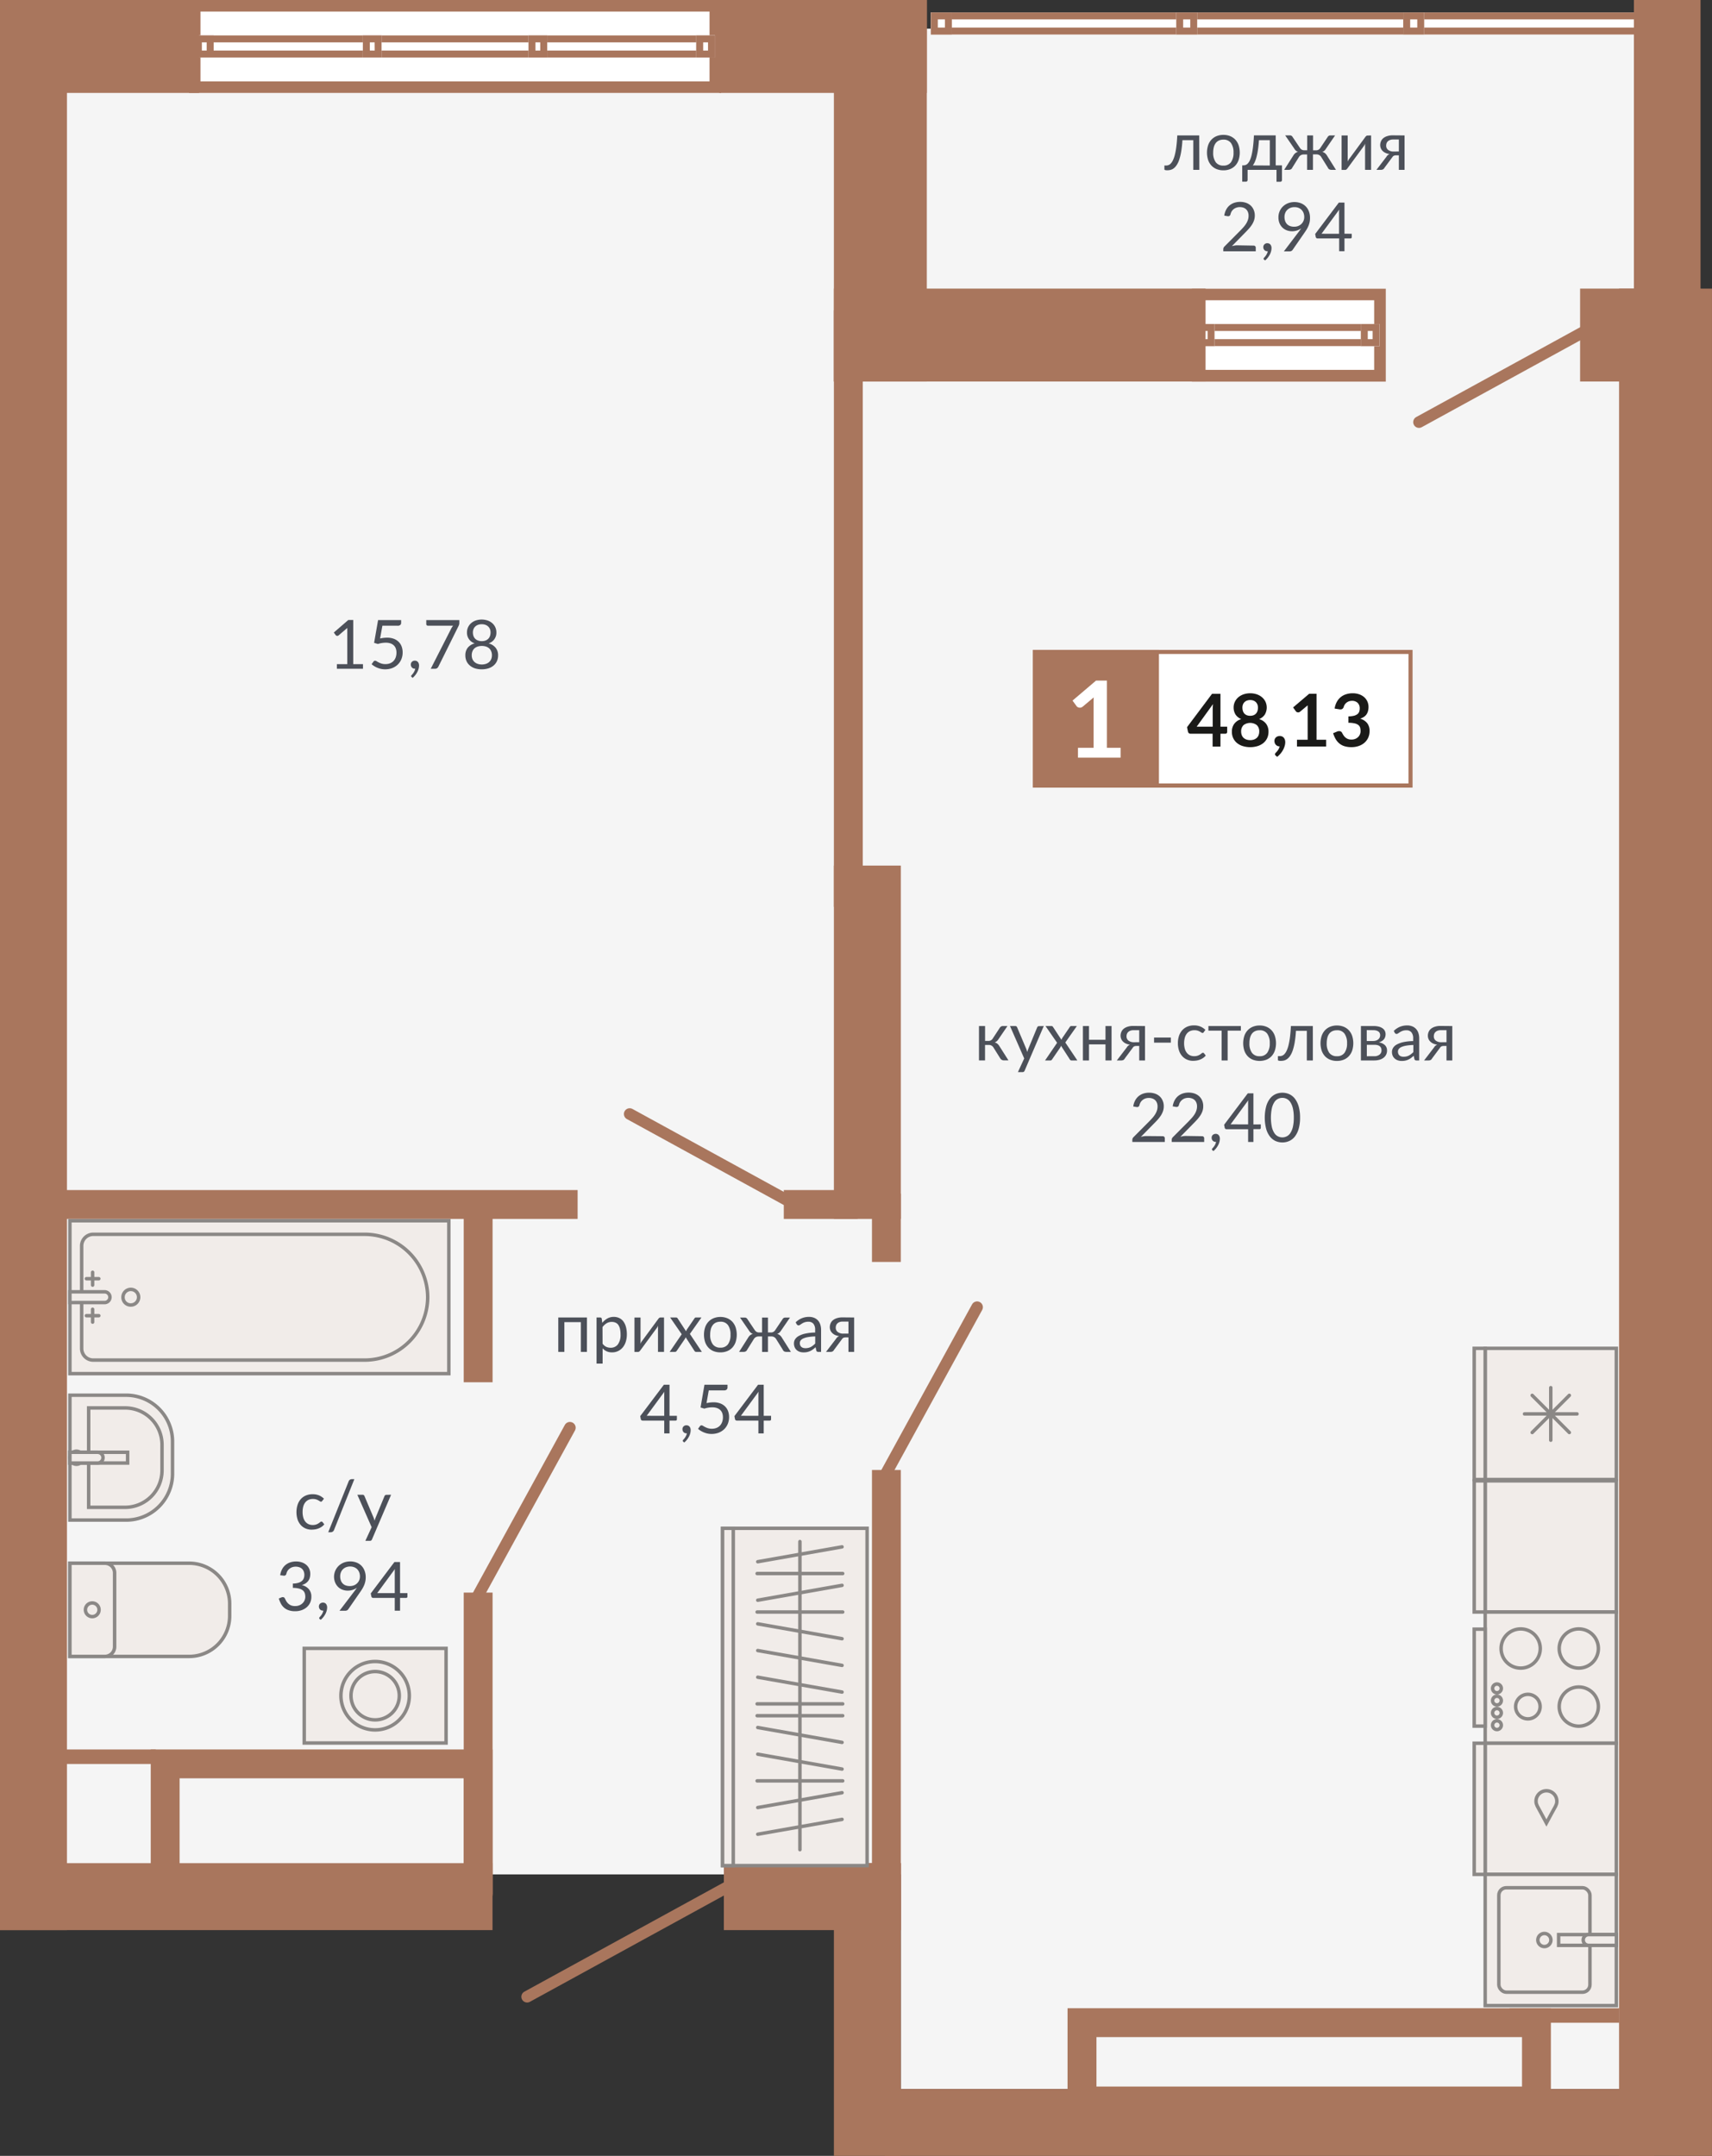 <svg id="Layer_1" data-name="Layer 1" xmlns="http://www.w3.org/2000/svg" width="786.94" height="990.86" viewBox="0 0 786.94 990.86">
  <rect x="0" y="0" width="786.94" height="990.86" fill="#333333" stroke="none"/>
  <defs>
    <style>
      .cls-1 {
        fill: #f5f5f5;
      }

      .cls-1, .cls-3, .cls-7 {
        fill-rule: evenodd;
      }

      .cls-2 {
        fill: #fff;
      }

      .cls-3, .cls-4 {
        fill: #a9765d;
      }

      .cls-5, .cls-7 {
        fill: #f1ece9;
      }

      .cls-6, .cls-8, .cls-9 {
        fill: none;
        stroke-miterlimit: 22.93;
      }

      .cls-6, .cls-8 {
        stroke: #8b8886;
        stroke-width: 1.59px;
      }

      .cls-8, .cls-9 {
        stroke-linecap: round;
      }

      .cls-9 {
        stroke: #a9765d;
        stroke-width: 5.31px;
      }

      .cls-10 {
        fill: #4c5059;
      }

      .cls-11 {
        fill: #1a1a18;
      }
    </style>
  </defs>
  <g>
    <polygon class="cls-1" points="23.99 13.17 414.07 13.17 751.83 13.17 751.83 861.49 751.83 960.1 414.07 960.1 414.07 861.49 23.99 861.49 23.99 13.17"/>
    <rect class="cls-2" x="427.89" y="5.72" width="341.02" height="10.14"/>
    <path class="cls-3" d="M765.73,8.91H431.08v3.76H765.73ZM427.89,5.72h341V15.86h-341Z"/>
    <rect class="cls-2" x="540.67" y="5.72" width="9.64" height="10.14"/>
    <path class="cls-3" d="M547.12,8.91h-3.27v3.76h3.27Zm-6.45-3.19h9.63V15.86h-9.63Z"/>
    <rect class="cls-2" x="427.89" y="5.72" width="9.64" height="10.14"/>
    <path class="cls-3" d="M434.34,8.91h-3.26v3.76h3.26Zm-6.45-3.19h9.64V15.86h-9.64Z"/>
    <rect class="cls-2" x="427.89" y="5.72" width="9.64" height="10.14"/>
    <path class="cls-3" d="M434.34,8.91h-3.26v3.76h3.26Zm-6.45-3.19h9.64V15.86h-9.64Z"/>
    <rect class="cls-2" x="645.01" y="5.72" width="9.64" height="10.14"/>
    <path class="cls-3" d="M651.46,8.91H648.2v3.76h3.26ZM645,5.72h9.64V15.86H645Z"/>
    <rect class="cls-2" x="759.28" y="5.72" width="9.64" height="10.14"/>
    <path class="cls-3" d="M765.73,8.91h-3.27v3.76h3.27Zm-6.45-3.19h9.63V15.86h-9.63Z"/>
    <rect class="cls-2" x="86.87" width="244.59" height="42.71"/>
    <path class="cls-3" d="M326.15,5.31h-234V37.4h234ZM86.87,0H331.46V42.71H86.87Z"/>
    <rect class="cls-2" x="89.6" y="16.29" width="239.03" height="10.14"/>
    <path class="cls-3" d="M325.45,19.47H92.79v3.77H325.45ZM89.6,16.29h239V26.43H89.6Z"/>
    <rect class="cls-2" x="166.79" y="16.29" width="8.61" height="10.14"/>
    <path class="cls-3" d="M172.21,19.47H170v3.77h2.24Zm-5.42-3.18h8.6V26.43h-8.6Z"/>
    <rect class="cls-2" x="89.6" y="16.29" width="8.61" height="10.14"/>
    <path class="cls-3" d="M95,19.47H92.79v3.77H95ZM89.6,16.29h8.61V26.43H89.6Z"/>
    <rect class="cls-2" x="242.92" y="16.29" width="8.61" height="10.14"/>
    <path class="cls-3" d="M248.34,19.47h-2.23v3.77h2.23Zm-5.42-3.18h8.61V26.43h-8.61Z"/>
    <rect class="cls-2" x="320.03" y="16.29" width="8.61" height="10.14"/>
    <path class="cls-3" d="M325.45,19.47h-2.23v3.77h2.23ZM320,16.29h8.61V26.43H320Z"/>
    <rect class="cls-2" x="547.87" y="132.64" width="89.09" height="42.71"/>
    <path class="cls-3" d="M631.65,138H553.18V170h78.47Zm-83.78-5.31H637v42.71H547.87Z"/>
    <rect class="cls-2" x="549.67" y="148.92" width="84.46" height="10.14"/>
    <path class="cls-3" d="M630.94,152.11H552.85v3.77h78.09Zm-81.27-3.19h84.46v10.14H549.67Z"/>
    <rect class="cls-2" x="549.67" y="148.92" width="8.61" height="10.14"/>
    <path class="cls-3" d="M555.09,152.11h-2.24v3.77h2.24Zm-5.42-3.19h8.6v10.14h-8.6Z"/>
    <rect class="cls-2" x="625.52" y="148.92" width="8.61" height="10.14"/>
    <path class="cls-3" d="M630.94,152.11h-2.23v3.77h2.23Zm-5.42-3.19h8.61v10.14h-8.61Z"/>
    <rect class="cls-4" width="91.51" height="42.71"/>
    <rect class="cls-4" x="330.62" width="95.4" height="42.71"/>
    <rect class="cls-4" x="383.31" y="132.64" width="170.84" height="42.71"/>
    <rect class="cls-4" x="726.31" y="132.64" width="55.36" height="42.71"/>
    <rect class="cls-4" x="406.61" y="960.1" width="353.92" height="30.77"/>
    <rect class="cls-4" y="856.32" width="226.39" height="30.77"/>
    <rect class="cls-4" x="332.73" y="856.32" width="81.35" height="30.77"/>
    <rect class="cls-4" x="383.31" y="856.32" width="30.77" height="134.54"/>
    <rect class="cls-4" x="383.31" y="397.83" width="30.77" height="162.39"/>
    <rect class="cls-4" y="36.42" width="30.77" height="850.67"/>
    <rect class="cls-4" x="383.31" width="42.71" height="175.35"/>
    <rect class="cls-4" x="22.01" y="546.96" width="243.5" height="13.26"/>
    <rect class="cls-4" x="360.28" y="546.96" width="33.97" height="13.26"/>
    <rect class="cls-4" x="213.16" y="731.97" width="13.26" height="139.38"/>
    <rect class="cls-4" x="213.16" y="548.61" width="13.26" height="86.69"/>
    <rect class="cls-4" x="400.81" y="548.61" width="13.26" height="31.39"/>
    <rect class="cls-4" x="383.31" y="142.65" width="13.26" height="274.14"/>
    <rect class="cls-4" x="400.81" y="675.62" width="13.26" height="211.47"/>
    <rect class="cls-4" x="693.87" y="923" width="50.46" height="6.67"/>
    <rect class="cls-4" x="21.16" y="804.07" width="50.46" height="6.67"/>
    <rect class="cls-4" x="744.22" y="132.64" width="42.71" height="858.23"/>
    <rect class="cls-4" x="751.04" width="30.63" height="154.66"/>
    <path class="cls-3" d="M213.15,817.33H82.56v40H213.15ZM69.29,804.07H226.42v66.49H69.29Z"/>
    <rect class="cls-5" x="682.68" y="680.61" width="60.29" height="60.29"/>
    <rect class="cls-6" x="682.68" y="680.61" width="60.29" height="60.29"/>
    <rect class="cls-5" x="677.64" y="680.61" width="5.04" height="60.29"/>
    <rect class="cls-6" x="677.64" y="680.61" width="5.04" height="60.29"/>
    <rect class="cls-5" x="682.68" y="740.91" width="60.29" height="60.29"/>
    <rect class="cls-6" x="682.68" y="740.91" width="60.29" height="60.29"/>
    <rect class="cls-5" x="677.64" y="748.78" width="5.04" height="44.55"/>
    <rect class="cls-6" x="677.64" y="748.78" width="5.04" height="44.55"/>
    <path class="cls-7" d="M702.3,790a5.63,5.63,0,1,0-5.62-5.62A5.62,5.62,0,0,0,702.3,790Z"/>
    <path class="cls-6" d="M702.3,790a5.63,5.63,0,1,0-5.62-5.62A5.62,5.62,0,0,0,702.3,790Z"/>
    <path class="cls-7" d="M688.09,794.91a2,2,0,1,0-2-2A2,2,0,0,0,688.09,794.91Z"/>
    <path class="cls-6" d="M688.09,794.91a2,2,0,1,0-2-2A2,2,0,0,0,688.09,794.91Z"/>
    <path class="cls-7" d="M688.09,789.26a2,2,0,1,0-2-2A2,2,0,0,0,688.09,789.26Z"/>
    <path class="cls-6" d="M688.09,789.26a2,2,0,1,0-2-2A2,2,0,0,0,688.09,789.26Z"/>
    <path class="cls-7" d="M688.09,783.6a2,2,0,1,0-2-2A2,2,0,0,0,688.09,783.6Z"/>
    <path class="cls-6" d="M688.09,783.6a2,2,0,1,0-2-2A2,2,0,0,0,688.09,783.6Z"/>
    <path class="cls-7" d="M688.09,778a2,2,0,1,0-2-2A2,2,0,0,0,688.09,778Z"/>
    <path class="cls-6" d="M688.09,778a2,2,0,1,0-2-2A2,2,0,0,0,688.09,778Z"/>
    <path class="cls-7" d="M725.66,793.36a9,9,0,1,0-8.95-9A9,9,0,0,0,725.66,793.36Z"/>
    <path class="cls-6" d="M725.66,793.36a9,9,0,1,0-8.95-9A9,9,0,0,0,725.66,793.36Z"/>
    <path class="cls-7" d="M725.66,766.67a9,9,0,1,0-8.95-9A9,9,0,0,0,725.66,766.67Z"/>
    <path class="cls-6" d="M725.66,766.67a9,9,0,1,0-8.95-9A9,9,0,0,0,725.66,766.67Z"/>
    <path class="cls-7" d="M699,766.67a9,9,0,1,0-9-9A9,9,0,0,0,699,766.67Z"/>
    <path class="cls-6" d="M699,766.67a9,9,0,1,0-9-9A9,9,0,0,0,699,766.67Z"/>
    <rect class="cls-5" x="682.68" y="619.71" width="60.29" height="60.29"/>
    <rect class="cls-6" x="682.68" y="619.71" width="60.29" height="60.29"/>
    <rect class="cls-5" x="677.64" y="619.71" width="5.04" height="60.29"/>
    <rect class="cls-6" x="677.64" y="619.71" width="5.04" height="60.29"/>
    <line class="cls-8" x1="712.83" y1="661.93" x2="712.83" y2="637.78"/>
    <line class="cls-8" x1="704.29" y1="658.39" x2="721.36" y2="641.32"/>
    <line class="cls-8" x1="704.29" y1="641.32" x2="721.36" y2="658.39"/>
    <line class="cls-8" x1="700.75" y1="649.85" x2="724.9" y2="649.85"/>
    <rect class="cls-5" x="682.68" y="801.2" width="60.29" height="60.29"/>
    <rect class="cls-6" x="682.68" y="801.2" width="60.29" height="60.29"/>
    <rect class="cls-5" x="677.64" y="801.2" width="5.04" height="60.29"/>
    <rect class="cls-6" x="677.64" y="801.2" width="5.04" height="60.29"/>
    <path class="cls-7" d="M715.06,830.11l0,0,.41-1.05a4.83,4.83,0,0,0,.15-1.21,4.78,4.78,0,1,0-9.4,1.21l.41,1.05,0,0,1.81,3.33,2.39,4.43,2.39-4.43Z"/>
    <path class="cls-6" d="M715.06,830.11l0,0,.41-1.05a4.83,4.83,0,0,0,.15-1.21,4.78,4.78,0,1,0-9.4,1.21l.41,1.05,0,0,1.81,3.33,2.39,4.43,2.39-4.43Z"/>
    <rect class="cls-5" x="682.68" y="861.49" width="60.29" height="60.29"/>
    <rect class="cls-6" x="682.68" y="861.49" width="60.29" height="60.29"/>
    <rect class="cls-5" x="688.96" y="867.62" width="41.88" height="48.01" rx="3.44"/>
    <rect class="cls-6" x="688.96" y="867.62" width="41.88" height="48.01" rx="3.44"/>
    <path class="cls-7" d="M709.89,894.65a3,3,0,1,0-3-3A3,3,0,0,0,709.89,894.65Z"/>
    <path class="cls-6" d="M709.89,894.65a3,3,0,1,0-3-3A3,3,0,0,0,709.89,894.65Z"/>
    <rect class="cls-5" x="716.44" y="889.16" width="26.53" height="4.94"/>
    <rect class="cls-6" x="716.44" y="889.16" width="26.53" height="4.94"/>
    <path class="cls-7" d="M730.22,889.16H743v4.94H730.22a2.47,2.47,0,0,1,0-4.94Z"/>
    <path class="cls-6" d="M730.22,889.16H743v4.94H730.22a2.47,2.47,0,0,1,0-4.94Z"/>
    <path class="cls-7" d="M32.13,761.31H87a18.63,18.63,0,0,0,18.57-18.57V737A18.62,18.62,0,0,0,87,718.47H32.13Z"/>
    <path class="cls-6" d="M32.13,761.31H87a18.63,18.63,0,0,0,18.57-18.57V737A18.62,18.62,0,0,0,87,718.47H32.13Z"/>
    <path class="cls-7" d="M32.13,761.31h16.1a4.47,4.47,0,0,0,4.45-4.46V722.92a4.46,4.46,0,0,0-4.45-4.45H32.13Z"/>
    <path class="cls-6" d="M32.13,761.31h16.1a4.47,4.47,0,0,0,4.45-4.46V722.92a4.46,4.46,0,0,0-4.45-4.45H32.13Z"/>
    <path class="cls-7" d="M42.41,743a3.13,3.13,0,1,0-3.14-3.13A3.13,3.13,0,0,0,42.41,743Z"/>
    <path class="cls-6" d="M42.41,743a3.13,3.13,0,1,0-3.14-3.13A3.13,3.13,0,0,0,42.41,743Z"/>
    <rect class="cls-5" x="32.13" y="561.07" width="174.18" height="70.27"/>
    <rect class="cls-6" x="32.13" y="561.07" width="174.18" height="70.27"/>
    <path class="cls-7" d="M42.84,625.11H167.69a29,29,0,0,0,28.9-28.91h0a29,29,0,0,0-28.9-28.9H42.84a5.33,5.33,0,0,0-5.31,5.31V619.8A5.33,5.33,0,0,0,42.84,625.11Z"/>
    <path class="cls-6" d="M42.84,625.11H167.69a29,29,0,0,0,28.9-28.91h0a29,29,0,0,0-28.9-28.9H42.84a5.33,5.33,0,0,0-5.31,5.31V619.8A5.33,5.33,0,0,0,42.84,625.11Z"/>
    <path class="cls-7" d="M60,599.79a3.59,3.59,0,1,0-3.46-3.59A3.53,3.53,0,0,0,60,599.79Z"/>
    <path class="cls-6" d="M60,599.79a3.59,3.59,0,1,0-3.46-3.59A3.53,3.53,0,0,0,60,599.79Z"/>
    <path class="cls-7" d="M48.07,593.73H32.13v4.94H48.07a2.47,2.47,0,1,0,0-4.94Z"/>
    <path class="cls-6" d="M48.07,593.73H32.13v4.94H48.07a2.47,2.47,0,1,0,0-4.94Z"/>
    <line class="cls-8" x1="39.72" y1="604.7" x2="45.42" y2="604.7"/>
    <line class="cls-8" x1="42.57" y1="607.65" x2="42.57" y2="601.75"/>
    <line class="cls-8" x1="39.72" y1="587.7" x2="45.42" y2="587.7"/>
    <line class="cls-8" x1="42.57" y1="590.65" x2="42.57" y2="584.75"/>
    <path class="cls-7" d="M32.13,698.64H58.05A21.3,21.3,0,0,0,79.3,677.4V662.49a21.31,21.31,0,0,0-21.25-21.24H32.13Z"/>
    <path class="cls-6" d="M32.13,698.64H58.05A21.3,21.3,0,0,0,79.3,677.4V662.49a21.31,21.31,0,0,0-21.25-21.24H32.13Z"/>
    <path class="cls-7" d="M40.75,692.78H57.58a17,17,0,0,0,16.89-16.9V664a16.94,16.94,0,0,0-16.89-16.9H40.75Z"/>
    <path class="cls-6" d="M40.75,692.78H57.58a17,17,0,0,0,16.89-16.9V664a16.94,16.94,0,0,0-16.89-16.9H40.75Z"/>
    <path class="cls-7" d="M35.15,673a3,3,0,1,1,3-3A3,3,0,0,1,35.15,673Z"/>
    <path class="cls-6" d="M35.15,673a3,3,0,1,1,3-3A3,3,0,0,1,35.15,673Z"/>
    <rect class="cls-5" x="32.13" y="667.48" width="26.53" height="4.94"/>
    <rect class="cls-6" x="32.13" y="667.48" width="26.53" height="4.94"/>
    <path class="cls-7" d="M44.88,667.48H32.13v4.94H44.88a2.47,2.47,0,1,0,0-4.94Z"/>
    <path class="cls-6" d="M44.88,667.48H32.13v4.94H44.88a2.47,2.47,0,1,0,0-4.94Z"/>
    <rect class="cls-5" x="139.84" y="757.61" width="65.2" height="43.49"/>
    <rect class="cls-6" x="139.84" y="757.61" width="65.2" height="43.49"/>
    <path class="cls-7" d="M172.44,795.08a15.72,15.72,0,1,0-15.73-15.72A15.72,15.72,0,0,0,172.44,795.08Z"/>
    <path class="cls-6" d="M172.44,795.08a15.72,15.72,0,1,0-15.73-15.72A15.72,15.72,0,0,0,172.44,795.08Z"/>
    <path class="cls-7" d="M172.44,790.46a11.1,11.1,0,1,0-11.1-11.1A11.1,11.1,0,0,0,172.44,790.46Z"/>
    <path class="cls-6" d="M172.44,790.46a11.1,11.1,0,1,0-11.1-11.1A11.1,11.1,0,0,0,172.44,790.46Z"/>
    <rect class="cls-5" x="332.14" y="702.42" width="66.43" height="155.02"/>
    <rect class="cls-6" x="332.14" y="702.42" width="66.43" height="155.02"/>
    <rect class="cls-5" x="332.14" y="702.42" width="4.92" height="155.02"/>
    <rect class="cls-6" x="332.14" y="702.42" width="4.92" height="155.02"/>
    <line class="cls-8" x1="367.69" y1="850.13" x2="367.69" y2="708.52"/>
    <line class="cls-8" x1="387.36" y1="740.9" x2="348.02" y2="740.9"/>
    <line class="cls-8" x1="387.36" y1="818.51" x2="348.02" y2="818.51"/>
    <line class="cls-8" x1="387.36" y1="783.12" x2="348.02" y2="783.12"/>
    <line class="cls-8" x1="387.36" y1="788.55" x2="348.02" y2="788.55"/>
    <line class="cls-8" x1="387.36" y1="723.21" x2="348.02" y2="723.21"/>
    <line class="cls-8" x1="387.06" y1="753.17" x2="348.31" y2="746.33"/>
    <line class="cls-8" x1="387.06" y1="765.43" x2="348.31" y2="758.6"/>
    <line class="cls-8" x1="387.06" y1="813.08" x2="348.31" y2="806.24"/>
    <line class="cls-8" x1="387.06" y1="800.82" x2="348.31" y2="793.98"/>
    <line class="cls-8" x1="387.06" y1="777.69" x2="348.31" y2="770.86"/>
    <line class="cls-8" x1="387.06" y1="728.64" x2="348.31" y2="735.47"/>
    <line class="cls-8" x1="387.06" y1="823.94" x2="348.31" y2="830.77"/>
    <line class="cls-8" x1="387.06" y1="710.95" x2="348.31" y2="717.78"/>
    <line class="cls-8" x1="387.06" y1="836.2" x2="348.31" y2="843.03"/>
    <line class="cls-9" x1="652.25" y1="194.01" x2="730.35" y2="151.22"/>
    <line class="cls-9" x1="289.44" y1="512.01" x2="367.55" y2="554.8"/>
    <line class="cls-9" x1="242.3" y1="917.72" x2="338.07" y2="865.25"/>
    <line class="cls-9" x1="219.17" y1="734.3" x2="261.96" y2="656.19"/>
    <line class="cls-9" x1="406.35" y1="678.89" x2="449.14" y2="600.79"/>
    <g>
      <path class="cls-10" d="M459.58,472.36a1.83,1.83,0,0,1,.58-.56,1.4,1.4,0,0,1,.76-.22h2.17l-4.1,6a4.75,4.75,0,0,1-.78.94,3,3,0,0,1-1,.57,3.25,3.25,0,0,1,1.26.63,4.2,4.2,0,0,1,.92,1.1l4.16,6.54h-1.94a2.16,2.16,0,0,1-1.15-.25,2.13,2.13,0,0,1-.71-.72l-3.07-4.91a2.41,2.41,0,0,0-2.2-1.22h-1.7v7.12H450V471.58h2.8v6.84h1.5a2.23,2.23,0,0,0,2-1.06Z"/>
      <path class="cls-10" d="M479.78,471.58,471,492.06a1.44,1.44,0,0,1-.35.5,1,1,0,0,1-.65.18H467.9l2.89-6.27-6.53-14.89h2.41a.85.85,0,0,1,.57.18,1,1,0,0,1,.29.4l4.23,10a12.94,12.94,0,0,1,.42,1.37c.14-.49.3-.95.46-1.39l4.11-9.94a.88.88,0,0,1,.32-.42.91.91,0,0,1,.51-.16Z"/>
      <path class="cls-10" d="M495.21,487.39h-2.67a.74.74,0,0,1-.53-.18,1.52,1.52,0,0,1-.32-.4l-4-6.19c0,.14-.09.29-.14.43a1.23,1.23,0,0,1-.19.38l-3.69,5.38a2.6,2.6,0,0,1-.33.4.66.66,0,0,1-.49.18h-2.48l5.54-8.11-5.33-7.7h2.67a.9.9,0,0,1,.5.11.94.94,0,0,1,.28.31l3.89,5.93a3.06,3.06,0,0,1,.39-.87l3.4-5a1.61,1.61,0,0,1,.31-.36.65.65,0,0,1,.39-.13H495l-5.32,7.56Z"/>
      <path class="cls-10" d="M510.94,471.58v15.81h-2.79V480h-7.58v7.4h-2.8V471.58h2.8v6.31h7.58v-6.31Z"/>
      <path class="cls-10" d="M526.32,471.58v15.81h-2.66v-6.66h-1.21a3,3,0,0,0-.73.07,1.74,1.74,0,0,0-.5.19,1.61,1.61,0,0,0-.37.32c-.1.13-.21.28-.32.45l-3.47,4.66a1.76,1.76,0,0,1-.65.74,2.19,2.19,0,0,1-1.11.23h-1.94l4.59-6a2.79,2.79,0,0,1,1.48-1.25,6.36,6.36,0,0,1-2-.56,4.58,4.58,0,0,1-1.36-1,3.43,3.43,0,0,1-.75-1.23,4,4,0,0,1-.24-1.35,4.5,4.5,0,0,1,.32-1.63,3.87,3.87,0,0,1,1-1.44,5.24,5.24,0,0,1,1.81-1,8,8,0,0,1,2.71-.4ZM523.66,479v-5.51H521a3.91,3.91,0,0,0-1.5.26,2.68,2.68,0,0,0-1,.66,2.32,2.32,0,0,0-.53.89,3.27,3.27,0,0,0-.15,1,2.41,2.41,0,0,0,.93,2,4.12,4.12,0,0,0,2.56.72Z"/>
      <path class="cls-10" d="M530.48,476.86h7.71v2.35h-7.71Z"/>
      <path class="cls-10" d="M553.33,474.39a1.1,1.1,0,0,1-.25.27.55.55,0,0,1-.34.09.88.88,0,0,1-.52-.2,6.19,6.19,0,0,0-.69-.42,5.37,5.37,0,0,0-1-.43,4.86,4.86,0,0,0-1.48-.2,4.92,4.92,0,0,0-2.06.41,4,4,0,0,0-1.49,1.2,5.35,5.35,0,0,0-.9,1.89,10,10,0,0,0,0,5,5.46,5.46,0,0,0,.93,1.87,4,4,0,0,0,1.45,1.16,4.53,4.53,0,0,0,1.91.4,4.66,4.66,0,0,0,1.67-.25,5.28,5.28,0,0,0,1.09-.53c.28-.2.52-.38.71-.54a.93.93,0,0,1,.57-.24.59.59,0,0,1,.53.26l.78,1a5.49,5.49,0,0,1-1.17,1.09,7.32,7.32,0,0,1-1.41.76,7.53,7.53,0,0,1-1.58.44,10.61,10.61,0,0,1-1.69.14,6.75,6.75,0,0,1-2.75-.55,6.19,6.19,0,0,1-2.21-1.58,7.24,7.24,0,0,1-1.47-2.55,10.5,10.5,0,0,1-.53-3.45,10.32,10.32,0,0,1,.49-3.26,7.51,7.51,0,0,1,1.44-2.59,6.6,6.6,0,0,1,2.32-1.69,7.74,7.74,0,0,1,3.18-.61,7.49,7.49,0,0,1,2.94.54,7.2,7.2,0,0,1,2.26,1.52Z"/>
      <path class="cls-10" d="M570.38,473.7H564.3v13.69h-2.77V473.7h-6.07v-2.12h14.92Z"/>
    </g>
    <path class="cls-10" d="M579,471.33a8,8,0,0,1,3.13.58,6.68,6.68,0,0,1,2.37,1.64,7.16,7.16,0,0,1,1.5,2.56,11,11,0,0,1,0,6.74,7.16,7.16,0,0,1-1.5,2.56,6.66,6.66,0,0,1-2.37,1.63,8.91,8.91,0,0,1-6.27,0,6.61,6.61,0,0,1-2.38-1.63,7.18,7.18,0,0,1-1.51-2.56,11.18,11.18,0,0,1,0-6.74,7.18,7.18,0,0,1,1.51-2.56,6.63,6.63,0,0,1,2.38-1.64A8.06,8.06,0,0,1,579,471.33Zm0,14.11a4.06,4.06,0,0,0,3.5-1.57,7.24,7.24,0,0,0,1.16-4.38,7.33,7.33,0,0,0-1.16-4.4,4.06,4.06,0,0,0-3.5-1.57,4.85,4.85,0,0,0-2.06.4,3.83,3.83,0,0,0-1.47,1.17,5.19,5.19,0,0,0-.87,1.88,9.8,9.8,0,0,0-.29,2.52,7.17,7.17,0,0,0,1.16,4.38A4.09,4.09,0,0,0,579,485.44Z"/>
    <g>
      <path class="cls-10" d="M603.47,487.39H600.7V473.77h-5a48.22,48.22,0,0,1-.56,5.2,24.37,24.37,0,0,1-.9,3.73,10.65,10.65,0,0,1-1.17,2.5,5.85,5.85,0,0,1-1.36,1.49,4.23,4.23,0,0,1-1.46.72,6.56,6.56,0,0,1-1.51.18c-.88,0-1.33-.14-1.33-.42v-1.76h.82a3.14,3.14,0,0,0,1.07-.19,2.66,2.66,0,0,0,1.07-.72,5.74,5.74,0,0,0,1-1.49,13.29,13.29,0,0,0,.88-2.49,32.43,32.43,0,0,0,.69-3.73c.19-1.47.34-3.2.44-5.21h10.08Z"/>
      <path class="cls-10" d="M614.54,471.33a8,8,0,0,1,3.12.58,6.51,6.51,0,0,1,2.37,1.64,7.18,7.18,0,0,1,1.51,2.56,11.18,11.18,0,0,1,0,6.74,7.18,7.18,0,0,1-1.51,2.56,6.49,6.49,0,0,1-2.37,1.63,8.18,8.18,0,0,1-3.12.57,8.3,8.3,0,0,1-3.15-.57,6.61,6.61,0,0,1-2.38-1.63,7.31,7.31,0,0,1-1.5-2.56,11.18,11.18,0,0,1,0-6.74,7.31,7.31,0,0,1,1.5-2.56,6.63,6.63,0,0,1,2.38-1.64A8.11,8.11,0,0,1,614.54,471.33Zm0,14.11a4,4,0,0,0,3.49-1.57,7.24,7.24,0,0,0,1.16-4.38,7.33,7.33,0,0,0-1.16-4.4,4,4,0,0,0-3.49-1.57,4.93,4.93,0,0,0-2.07.4,3.83,3.83,0,0,0-1.47,1.17,5.19,5.19,0,0,0-.87,1.88,10.26,10.26,0,0,0-.29,2.52,7.24,7.24,0,0,0,1.16,4.38A4.12,4.12,0,0,0,614.54,485.44Z"/>
      <path class="cls-10" d="M631.36,471.58a9.26,9.26,0,0,1,2.52.3,5.13,5.13,0,0,1,1.71.8,3.13,3.13,0,0,1,1,1.2,3.57,3.57,0,0,1,.31,1.46,4.64,4.64,0,0,1-.14,1.08,3.72,3.72,0,0,1-.49,1.08,3.88,3.88,0,0,1-1,.93,4.71,4.71,0,0,1-1.5.64,5.18,5.18,0,0,1,2.79,1.26,3.28,3.28,0,0,1,1,2.49,4.08,4.08,0,0,1-.46,2,4,4,0,0,1-1.26,1.43,5.59,5.59,0,0,1-1.88.86,9,9,0,0,1-2.31.28h-6.09V471.58Zm-3.12,1.87v5h3a4,4,0,0,0,1.27-.2,3.09,3.09,0,0,0,1-.54,2.47,2.47,0,0,0,.66-.85,2.41,2.41,0,0,0,.23-1.08,2.45,2.45,0,0,0-.15-.85,1.88,1.88,0,0,0-.53-.74,2.88,2.88,0,0,0-1-.51,4.88,4.88,0,0,0-1.49-.2Zm3.4,12a3.81,3.81,0,0,0,2.47-.73,2.4,2.4,0,0,0,.91-2,2.82,2.82,0,0,0-.18-1,2,2,0,0,0-.56-.8,2.55,2.55,0,0,0-1-.53,5.55,5.55,0,0,0-1.58-.19h-3.42v5.26Z"/>
      <path class="cls-10" d="M640.67,473.81a9.07,9.07,0,0,1,2.82-1.89,8.86,8.86,0,0,1,3.36-.62,6,6,0,0,1,2.35.44,4.7,4.7,0,0,1,1.73,1.21,5.23,5.23,0,0,1,1.07,1.89,7.86,7.86,0,0,1,.35,2.44v10.11h-1.23a1.17,1.17,0,0,1-.62-.13.92.92,0,0,1-.35-.52l-.31-1.5a15.34,15.34,0,0,1-1.22,1,6.61,6.61,0,0,1-1.24.75,7.2,7.2,0,0,1-1.4.47,7.63,7.63,0,0,1-1.65.16,5.45,5.45,0,0,1-1.73-.26,4,4,0,0,1-1.41-.77,3.59,3.59,0,0,1-1-1.3,4.49,4.49,0,0,1-.36-1.87,3.53,3.53,0,0,1,.52-1.8,4.49,4.49,0,0,1,1.67-1.54,11.29,11.29,0,0,1,3-1.1,23.37,23.37,0,0,1,4.56-.49v-1.23a4.24,4.24,0,0,0-.8-2.79,2.85,2.85,0,0,0-2.32-.94,4.85,4.85,0,0,0-1.73.26,6.71,6.71,0,0,0-1.2.57l-.87.58a1.3,1.3,0,0,1-.73.26.76.76,0,0,1-.48-.15,1.38,1.38,0,0,1-.35-.37Zm9,6.47a23.17,23.17,0,0,0-3.27.3,9.29,9.29,0,0,0-2.2.63,3,3,0,0,0-1.23.92,2,2,0,0,0-.39,1.19,2.6,2.6,0,0,0,.21,1.08,2.05,2.05,0,0,0,.55.74,2.24,2.24,0,0,0,.83.42,3.7,3.7,0,0,0,1,.13,5.55,5.55,0,0,0,1.34-.15,5,5,0,0,0,1.15-.43,6,6,0,0,0,1-.67,7.91,7.91,0,0,0,1-.89Z"/>
      <path class="cls-10" d="M667.56,471.58v15.81H664.9v-6.66h-1.21a3,3,0,0,0-.73.07,1.74,1.74,0,0,0-.5.19,1.61,1.61,0,0,0-.37.32c-.1.13-.21.28-.32.45l-3.47,4.66a1.83,1.83,0,0,1-.65.74,2.19,2.19,0,0,1-1.11.23H654.6l4.59-6a2.79,2.79,0,0,1,1.48-1.25,6.51,6.51,0,0,1-2-.56,4.66,4.66,0,0,1-1.35-1,3.43,3.43,0,0,1-.75-1.23,4,4,0,0,1-.24-1.35,4.5,4.5,0,0,1,.32-1.63,3.87,3.87,0,0,1,1-1.44,5.24,5.24,0,0,1,1.81-1,8,8,0,0,1,2.71-.4ZM664.9,479v-5.51h-2.65a3.91,3.91,0,0,0-1.5.26,2.68,2.68,0,0,0-1,.66,2.32,2.32,0,0,0-.53.89,3.27,3.27,0,0,0-.15,1,2.41,2.41,0,0,0,.93,2,4.12,4.12,0,0,0,2.56.72Z"/>
    </g>
    <g>
      <path class="cls-10" d="M534.43,522.21a1,1,0,0,1,.72.27.89.89,0,0,1,.26.68v1.69H520.49v-1a1.72,1.72,0,0,1,.13-.61,1.65,1.65,0,0,1,.39-.58l7.16-7.19c.6-.61,1.14-1.19,1.63-1.74A12.05,12.05,0,0,0,531,512.1a7.77,7.77,0,0,0,.8-1.71,5.87,5.87,0,0,0,.28-1.85,4.36,4.36,0,0,0-.31-1.72,3.34,3.34,0,0,0-.85-1.23,3.53,3.53,0,0,0-1.27-.72,4.8,4.8,0,0,0-1.58-.25,5,5,0,0,0-1.58.25,4.35,4.35,0,0,0-1.27.7,4.06,4.06,0,0,0-.93,1.05,4.37,4.37,0,0,0-.53,1.34,1.23,1.23,0,0,1-.5.73,1.48,1.48,0,0,1-.9.1l-1.45-.25a8.06,8.06,0,0,1,.85-2.71,6.57,6.57,0,0,1,1.59-2,6.88,6.88,0,0,1,2.19-1.21,8.73,8.73,0,0,1,5.32,0,6.17,6.17,0,0,1,2.14,1.22,5.59,5.59,0,0,1,1.42,2,6.25,6.25,0,0,1,.52,2.62,6.93,6.93,0,0,1-.38,2.32,9.68,9.68,0,0,1-1,2,16.76,16.76,0,0,1-1.48,1.89c-.55.61-1.14,1.23-1.77,1.85l-5.9,6a11.07,11.07,0,0,1,1.27-.28,8.73,8.73,0,0,1,1.23-.1Z"/>
      <path class="cls-10" d="M552.54,522.21a.93.93,0,0,1,.71.27.9.9,0,0,1,.27.68v1.69H538.6v-1a1.7,1.7,0,0,1,.12-.61,2,2,0,0,1,.39-.58l7.17-7.19q.88-.91,1.62-1.74a12.16,12.16,0,0,0,1.25-1.68,7.72,7.72,0,0,0,.79-1.71,5.88,5.88,0,0,0,.29-1.85,4.36,4.36,0,0,0-.32-1.72,3.23,3.23,0,0,0-.85-1.23,3.53,3.53,0,0,0-1.27-.72,4.76,4.76,0,0,0-1.58-.25,4.92,4.92,0,0,0-1.57.25,4.23,4.23,0,0,0-1.27.7,4.06,4.06,0,0,0-.93,1.05,4.13,4.13,0,0,0-.53,1.34,1.28,1.28,0,0,1-.51.73,1.46,1.46,0,0,1-.9.1l-1.45-.25a8.29,8.29,0,0,1,.85-2.71,6.57,6.57,0,0,1,1.59-2,6.82,6.82,0,0,1,2.2-1.21,8.73,8.73,0,0,1,5.32,0,6.36,6.36,0,0,1,2.14,1.22,5.85,5.85,0,0,1,1.42,2,6.41,6.41,0,0,1,.51,2.62,6.93,6.93,0,0,1-.37,2.32,9.27,9.27,0,0,1-1,2,16.65,16.65,0,0,1-1.47,1.89c-.56.61-1.15,1.23-1.77,1.85l-5.9,6a10.46,10.46,0,0,1,1.26-.28,9,9,0,0,1,1.23-.1Z"/>
      <path class="cls-10" d="M557.26,528.63a.74.74,0,0,1-.17-.21.53.53,0,0,1,0-.23.38.38,0,0,1,.07-.22,1,1,0,0,1,.16-.2l.4-.45a6.89,6.89,0,0,0,.49-.67,5.55,5.55,0,0,0,.46-.84,4,4,0,0,0,.3-1,.16.16,0,0,1-.1,0h-.1a1.73,1.73,0,0,1-1.32-.54,1.92,1.92,0,0,1-.5-1.38,1.71,1.71,0,0,1,.5-1.25,2.07,2.07,0,0,1,2.18-.34,1.56,1.56,0,0,1,.6.48,2.23,2.23,0,0,1,.37.7,2.93,2.93,0,0,1,.12.86,5.8,5.8,0,0,1-.19,1.46,7.26,7.26,0,0,1-.58,1.5,9,9,0,0,1-.93,1.44,8.51,8.51,0,0,1-1.25,1.3Z"/>
      <path class="cls-10" d="M579.54,516.78v1.59a.6.6,0,0,1-.15.42.56.56,0,0,1-.46.18h-2.78v5.88h-2.44V519h-9.92a.84.84,0,0,1-.54-.18.79.79,0,0,1-.29-.45l-.28-1.42,10.88-14.44h2.59v14.3Zm-5.83,0v-9.22c0-.27,0-.57,0-.89s0-.65.09-1l-8.15,11.09Z"/>
      <path class="cls-10" d="M597.59,513.68a18.17,18.17,0,0,1-.63,5.08,10.78,10.78,0,0,1-1.72,3.55,7,7,0,0,1-2.59,2.09,7.82,7.82,0,0,1-6.38,0,7.1,7.1,0,0,1-2.57-2.09,10.39,10.39,0,0,1-1.71-3.55,20.84,20.84,0,0,1,0-10.17A10.41,10.41,0,0,1,583.7,505a7,7,0,0,1,2.57-2.1,7.82,7.82,0,0,1,6.38,0,6.93,6.93,0,0,1,2.59,2.1,10.79,10.79,0,0,1,1.72,3.57A18.2,18.2,0,0,1,597.59,513.68Zm-2.88,0a18.59,18.59,0,0,0-.43-4.3,8.87,8.87,0,0,0-1.16-2.81,4.38,4.38,0,0,0-1.68-1.52,4.49,4.49,0,0,0-4,0,4.36,4.36,0,0,0-1.67,1.52,8.88,8.88,0,0,0-1.15,2.81,21.67,21.67,0,0,0,0,8.59,8.85,8.85,0,0,0,1.15,2.79,4.2,4.2,0,0,0,1.67,1.52,4.49,4.49,0,0,0,4,0,4.23,4.23,0,0,0,1.68-1.52,8.84,8.84,0,0,0,1.16-2.79A18.55,18.55,0,0,0,594.71,513.68Z"/>
    </g>
    <g>
      <path class="cls-10" d="M166.85,305.25v2.12h-12v-2.12h4.79V290c0-.46,0-.92,0-1.39l-4,3.42a1,1,0,0,1-.4.21,1,1,0,0,1-.38,0,.8.8,0,0,1-.32-.13.92.92,0,0,1-.23-.2l-.87-1.2,6.66-5.76h2.27v20.29Z"/>
      <path class="cls-10" d="M174.71,293.45a15.45,15.45,0,0,1,3.22-.37,8.67,8.67,0,0,1,3.09.51,6.32,6.32,0,0,1,2.24,1.42,6,6,0,0,1,1.36,2.14,7.77,7.77,0,0,1,.46,2.68,8.11,8.11,0,0,1-.62,3.22,7.27,7.27,0,0,1-1.7,2.46,7.54,7.54,0,0,1-2.55,1.57,9.14,9.14,0,0,1-3.17.54,9,9,0,0,1-1.89-.19,9.54,9.54,0,0,1-1.69-.53,8.36,8.36,0,0,1-1.46-.75,8.74,8.74,0,0,1-1.19-.88l.86-1.19a.86.86,0,0,1,.73-.41,1.39,1.39,0,0,1,.71.24,9.45,9.45,0,0,0,.95.54,7.52,7.52,0,0,0,1.32.54,5.94,5.94,0,0,0,1.8.24,5.66,5.66,0,0,0,2.11-.37,4.55,4.55,0,0,0,1.6-1.07,4.73,4.73,0,0,0,1-1.66,6.46,6.46,0,0,0,.35-2.17,5.59,5.59,0,0,0-.3-1.89,3.75,3.75,0,0,0-.92-1.44,4.27,4.27,0,0,0-1.54-.92,6.36,6.36,0,0,0-2.15-.32,11.66,11.66,0,0,0-3.62.59l-1.75-.52L173.79,285h10.6v1.21a1.34,1.34,0,0,1-.37,1,1.7,1.7,0,0,1-1.25.38h-7Z"/>
      <path class="cls-10" d="M189.2,311.15a.58.58,0,0,1-.17-.2.45.45,0,0,1-.05-.24.4.4,0,0,1,.07-.22,1.56,1.56,0,0,1,.16-.2c.11-.11.24-.26.4-.45a6.86,6.86,0,0,0,.95-1.51,4.4,4.4,0,0,0,.31-1h-.21a1.7,1.7,0,0,1-1.31-.54,1.93,1.93,0,0,1-.51-1.38,1.72,1.72,0,0,1,.51-1.25,1.79,1.79,0,0,1,1.35-.51,1.94,1.94,0,0,1,.82.17,1.66,1.66,0,0,1,.6.48,1.88,1.88,0,0,1,.37.7,2.93,2.93,0,0,1,.13.86,5.82,5.82,0,0,1-.2,1.46,6.73,6.73,0,0,1-.58,1.5,8.46,8.46,0,0,1-.93,1.45,8.87,8.87,0,0,1-1.24,1.29Z"/>
      <path class="cls-10" d="M211.13,285v1.25a2.68,2.68,0,0,1-.12.87c-.08.23-.16.42-.23.58l-9.27,18.68a2,2,0,0,1-.56.69,1.44,1.44,0,0,1-.95.29h-2l9.4-18.45a5.32,5.32,0,0,1,.42-.71,5.73,5.73,0,0,1,.47-.63H196.61a.64.64,0,0,1-.47-.21.69.69,0,0,1-.2-.47V285Z"/>
      <path class="cls-10" d="M224.61,295.71a6.13,6.13,0,0,1,3.21,2,5.45,5.45,0,0,1,1.13,3.55,6.16,6.16,0,0,1-.56,2.65,5.6,5.6,0,0,1-1.54,2,6.88,6.88,0,0,1-2.38,1.28,10.86,10.86,0,0,1-6.12,0A7.12,7.12,0,0,1,216,305.9a5.6,5.6,0,0,1-1.54-2,6.16,6.16,0,0,1-.55-2.65A5.45,5.45,0,0,1,215,297.7a6.13,6.13,0,0,1,3.21-2,5.09,5.09,0,0,1-3.56-5.07,5.57,5.57,0,0,1,1.86-4.18,6.41,6.41,0,0,1,2.13-1.25,8.72,8.72,0,0,1,5.53,0,6.36,6.36,0,0,1,2.14,1.25,5.57,5.57,0,0,1,1.86,4.18,5.09,5.09,0,0,1-3.56,5.07Zm-3.2,9.7a6,6,0,0,0,2-.31,4.11,4.11,0,0,0,1.47-.86,3.83,3.83,0,0,0,.92-1.32,4.53,4.53,0,0,0,.32-1.71,4.6,4.6,0,0,0-.39-2,3.51,3.51,0,0,0-1-1.33,4.2,4.2,0,0,0-1.49-.76,6.57,6.57,0,0,0-3.52,0,4.29,4.29,0,0,0-1.49.76,3.51,3.51,0,0,0-1,1.33,4.6,4.6,0,0,0-.39,2,4.53,4.53,0,0,0,.32,1.71,3.83,3.83,0,0,0,.92,1.32,4.2,4.2,0,0,0,1.47.86A6,6,0,0,0,221.41,305.41Zm0-18.5a4.77,4.77,0,0,0-1.76.3,3.55,3.55,0,0,0-1.26.81,3.27,3.27,0,0,0-.76,1.2,4,4,0,0,0-.26,1.47,4.91,4.91,0,0,0,.22,1.48,3.34,3.34,0,0,0,2,2.16,4.51,4.51,0,0,0,1.86.34,4.59,4.59,0,0,0,1.87-.34,3.42,3.42,0,0,0,1.25-.89,3.37,3.37,0,0,0,.7-1.27,4.91,4.91,0,0,0,.22-1.48,4.2,4.2,0,0,0-.25-1.47,3.43,3.43,0,0,0-.77-1.2,3.55,3.55,0,0,0-1.26-.81A4.77,4.77,0,0,0,221.41,286.91Z"/>
    </g>
    <g>
      <path class="cls-10" d="M148.12,689.83a1.66,1.66,0,0,1-.25.27.57.57,0,0,1-.34.09,1,1,0,0,1-.52-.2q-.28-.19-.69-.42a5.49,5.49,0,0,0-1-.43,4.79,4.79,0,0,0-1.47-.2,4.92,4.92,0,0,0-2.06.41,4,4,0,0,0-1.49,1.2,5.36,5.36,0,0,0-.91,1.89,9.47,9.47,0,0,0-.3,2.48,9.35,9.35,0,0,0,.32,2.55,5.46,5.46,0,0,0,.93,1.87,4,4,0,0,0,1.46,1.16,4.5,4.5,0,0,0,1.91.4,4.62,4.62,0,0,0,2.75-.79,7.54,7.54,0,0,0,.72-.53.9.9,0,0,1,.57-.25.6.6,0,0,1,.53.27l.78,1a5.3,5.3,0,0,1-1.17,1.1,7.32,7.32,0,0,1-1.41.75,7.23,7.23,0,0,1-1.59.45,10.39,10.39,0,0,1-1.68.14,6.84,6.84,0,0,1-2.76-.55,6.28,6.28,0,0,1-2.21-1.58,7.38,7.38,0,0,1-1.46-2.55,11.29,11.29,0,0,1,0-6.71,7.49,7.49,0,0,1,1.43-2.59,6.63,6.63,0,0,1,2.33-1.69,7.74,7.74,0,0,1,3.18-.61,7.49,7.49,0,0,1,2.94.54,7,7,0,0,1,2.25,1.52Z"/>
      <path class="cls-10" d="M153.55,703.16a1.57,1.57,0,0,1-.63.81,1.64,1.64,0,0,1-.88.27h-1.17l9.38-23.37a1.48,1.48,0,0,1,.57-.76,1.46,1.46,0,0,1,.88-.27h1.18Z"/>
      <path class="cls-10" d="M179.77,687,171,707.5a1.44,1.44,0,0,1-.35.5,1,1,0,0,1-.65.18h-2.06l2.89-6.27L164.26,687h2.4a.85.85,0,0,1,.57.18.91.91,0,0,1,.29.4l4.23,10a9.51,9.51,0,0,1,.42,1.37c.15-.49.3-.95.47-1.39l4.1-9.94a1,1,0,0,1,.32-.42.91.91,0,0,1,.51-.16Z"/>
    </g>
    <g>
      <path class="cls-10" d="M128.8,724a8,8,0,0,1,.84-2.71,6.39,6.39,0,0,1,1.58-2,6.74,6.74,0,0,1,2.2-1.21,8.32,8.32,0,0,1,2.68-.41,8.13,8.13,0,0,1,2.62.4,6.14,6.14,0,0,1,2.07,1.16,5.06,5.06,0,0,1,1.35,1.81,5.61,5.61,0,0,1,.48,2.35,6.18,6.18,0,0,1-.27,1.9,4.45,4.45,0,0,1-.78,1.46,5,5,0,0,1-1.22,1.06,7.63,7.63,0,0,1-1.61.72,5.89,5.89,0,0,1,3.28,1.93,5.21,5.21,0,0,1,1.1,3.41,6.36,6.36,0,0,1-.58,2.77,6.06,6.06,0,0,1-1.6,2.1,7.24,7.24,0,0,1-2.37,1.33,8.8,8.8,0,0,1-2.89.46,9.06,9.06,0,0,1-3-.45,6.12,6.12,0,0,1-2.14-1.22,6.54,6.54,0,0,1-1.44-1.85,14.25,14.25,0,0,1-.95-2.32l1.2-.5a1.54,1.54,0,0,1,.91-.11.91.91,0,0,1,.65.52l.51,1a4.74,4.74,0,0,0,.83,1.17,4.56,4.56,0,0,0,1.35,1,4.87,4.87,0,0,0,2.09.39,5,5,0,0,0,2-.39,4.32,4.32,0,0,0,1.47-1,4.09,4.09,0,0,0,.88-1.35,4,4,0,0,0,.3-1.49,5.39,5.39,0,0,0-.24-1.65,2.8,2.8,0,0,0-.87-1.3,4.52,4.52,0,0,0-1.76-.85,10.74,10.74,0,0,0-2.86-.32v-2a9,9,0,0,0,2.44-.31,4.74,4.74,0,0,0,1.64-.81,3.08,3.08,0,0,0,.92-1.24,4.29,4.29,0,0,0,.29-1.59,4.13,4.13,0,0,0-.31-1.68,3.22,3.22,0,0,0-.83-1.19,3.37,3.37,0,0,0-1.26-.7,5.12,5.12,0,0,0-3.13,0,4.16,4.16,0,0,0-1.28.7,3.9,3.9,0,0,0-.93,1,4.13,4.13,0,0,0-.53,1.34,1.08,1.08,0,0,1-1.39.83Z"/>
      <path class="cls-10" d="M146.9,744.07a.74.74,0,0,1-.17-.21.52.52,0,0,1,0-.23.47.47,0,0,1,.07-.22,1.06,1.06,0,0,1,.17-.2l.39-.45a6.87,6.87,0,0,0,.5-.67,6.6,6.6,0,0,0,.46-.84,4,4,0,0,0,.3-1l-.1,0h-.1a1.73,1.73,0,0,1-1.32-.54,1.93,1.93,0,0,1-.51-1.38,1.72,1.72,0,0,1,.51-1.25,2.07,2.07,0,0,1,2.18-.34,1.63,1.63,0,0,1,.6.47,2.16,2.16,0,0,1,.36.71,2.63,2.63,0,0,1,.13.86,5.82,5.82,0,0,1-.2,1.46,7.22,7.22,0,0,1-.57,1.5,9.78,9.78,0,0,1-.93,1.44,9,9,0,0,1-1.25,1.3Z"/>
      <path class="cls-10" d="M162.87,731.38l.64-.86.56-.81a6.15,6.15,0,0,1-1.94,1,7.12,7.12,0,0,1-2.28.36,6.79,6.79,0,0,1-2.39-.42,5.62,5.62,0,0,1-2-1.24,6.12,6.12,0,0,1-1.37-2,7,7,0,0,1,1.57-7.72,7.28,7.28,0,0,1,2.34-1.5,8,8,0,0,1,3-.54,7.59,7.59,0,0,1,2.92.53,6.35,6.35,0,0,1,2.25,1.48A6.52,6.52,0,0,1,167.6,722a8.08,8.08,0,0,1,.51,2.93,8.87,8.87,0,0,1-.18,1.83,10.47,10.47,0,0,1-.51,1.71,14.05,14.05,0,0,1-.82,1.65c-.33.55-.69,1.11-1.1,1.68l-5.44,7.86a1.46,1.46,0,0,1-.58.48,2,2,0,0,1-.86.18h-2.56Zm-6.5-6.88a5.31,5.31,0,0,0,.31,1.89,3.74,3.74,0,0,0,.87,1.41,3.63,3.63,0,0,0,1.39.88,5.32,5.32,0,0,0,1.83.29,5.12,5.12,0,0,0,2-.36,4.36,4.36,0,0,0,1.46-1,4.08,4.08,0,0,0,.91-1.4,4.45,4.45,0,0,0,.31-1.66,5.17,5.17,0,0,0-.33-1.89,4.41,4.41,0,0,0-.93-1.45,4.12,4.12,0,0,0-1.42-.91,5.27,5.27,0,0,0-3.67,0,4.33,4.33,0,0,0-1.45.92,4,4,0,0,0-.94,1.43A4.82,4.82,0,0,0,156.37,724.5Z"/>
      <path class="cls-10" d="M187.28,732.22v1.59a.6.6,0,0,1-.15.42.56.56,0,0,1-.46.18h-2.78v5.88h-2.44v-5.88h-9.92a.84.84,0,0,1-.54-.18.79.79,0,0,1-.29-.45l-.28-1.42,10.88-14.44h2.59v14.3Zm-5.83,0V723c0-.27,0-.57,0-.89s0-.65.09-1l-8.15,11.1Z"/>
    </g>
    <g>
      <path class="cls-10" d="M269.79,621.34H267V607.66h-7.58v13.68h-2.8V605.53h13.18Z"/>
      <path class="cls-10" d="M276.84,608a8.34,8.34,0,0,1,2.31-2,5.94,5.94,0,0,1,3-.75,5.74,5.74,0,0,1,2.48.53,5,5,0,0,1,1.89,1.54,7.4,7.4,0,0,1,1.2,2.54,13.06,13.06,0,0,1,.42,3.48,11,11,0,0,1-.47,3.25,7.69,7.69,0,0,1-1.35,2.61,6.23,6.23,0,0,1-5,2.36,5.72,5.72,0,0,1-2.48-.49,5.83,5.83,0,0,1-1.84-1.36v7h-2.79V605.53h1.67a.69.69,0,0,1,.73.58Zm.14,9.56a4.56,4.56,0,0,0,1.67,1.45,4.79,4.79,0,0,0,2,.42,4,4,0,0,0,3.4-1.58,7.36,7.36,0,0,0,1.19-4.49,11.26,11.26,0,0,0-.27-2.65,5.37,5.37,0,0,0-.79-1.82,3.09,3.09,0,0,0-1.27-1,4.16,4.16,0,0,0-1.7-.33,4.45,4.45,0,0,0-2.38.63,6.73,6.73,0,0,0-1.88,1.76Z"/>
      <path class="cls-10" d="M305.23,605.53v15.81h-2.78V610.61c0-.21,0-.43,0-.67s0-.48.08-.72c-.09.21-.19.4-.28.58a3.88,3.88,0,0,1-.3.48l-7.63,10.38a2.32,2.32,0,0,1-.43.47.85.85,0,0,1-.57.23h-1.68V605.55h2.79v10.74c0,.2,0,.41,0,.65s-.05.47-.08.71l.28-.56c.1-.17.19-.33.28-.47l7.64-10.38a2.39,2.39,0,0,1,.43-.48.89.89,0,0,1,.58-.23Z"/>
      <path class="cls-10" d="M322.62,621.34H320a.77.77,0,0,1-.54-.18,1.48,1.48,0,0,1-.32-.39l-4-6.2c0,.15-.09.29-.13.43a1.52,1.52,0,0,1-.2.38l-3.68,5.39a3.28,3.28,0,0,1-.34.39.66.66,0,0,1-.49.18h-2.48l5.54-8.11-5.32-7.7h2.67a.93.93,0,0,1,.5.11,1.28,1.28,0,0,1,.28.32l3.88,5.93a3.64,3.64,0,0,1,.39-.88l3.41-5a1.31,1.31,0,0,1,.3-.35.61.61,0,0,1,.4-.14h2.56l-5.32,7.56Z"/>
    </g>
    <path class="cls-10" d="M331.14,605.28a8.11,8.11,0,0,1,3.12.58,6.76,6.76,0,0,1,2.38,1.64,7.27,7.27,0,0,1,1.5,2.57,11.15,11.15,0,0,1,0,6.73,7.31,7.31,0,0,1-1.5,2.56,6.61,6.61,0,0,1-2.38,1.63,8.11,8.11,0,0,1-3.12.57A8.25,8.25,0,0,1,328,621a6.52,6.52,0,0,1-2.38-1.63,7.18,7.18,0,0,1-1.51-2.56,11.15,11.15,0,0,1,0-6.73,7.14,7.14,0,0,1,1.51-2.57,6.67,6.67,0,0,1,2.38-1.64A8.25,8.25,0,0,1,331.14,605.28Zm0,14.11a4.06,4.06,0,0,0,3.5-1.57,7.23,7.23,0,0,0,1.15-4.37,7.31,7.31,0,0,0-1.15-4.4,4.06,4.06,0,0,0-3.5-1.58,4.93,4.93,0,0,0-2.07.41,3.87,3.87,0,0,0-1.46,1.17,5.28,5.28,0,0,0-.88,1.88,10.15,10.15,0,0,0-.29,2.52,7.16,7.16,0,0,0,1.17,4.37A4.09,4.09,0,0,0,331.14,619.39Z"/>
    <g>
      <path class="cls-10" d="M363.54,621.34h-1.93a2.27,2.27,0,0,1-1.15-.23,1.55,1.55,0,0,1-.62-.73l-3.07-4.92a2.45,2.45,0,0,0-2.2-1.22H353v7.12h-2.7v-7.12H348.7a2.58,2.58,0,0,0-1.27.32,2.43,2.43,0,0,0-.93.9l-3.07,4.92a1.65,1.65,0,0,1-.64.73,2.23,2.23,0,0,1-1.14.23h-1.92l4.15-6.53a4,4,0,0,1,.92-1.11,3.41,3.41,0,0,1,1.26-.64,2.71,2.71,0,0,1-1-.56,4.15,4.15,0,0,1-.78-.94l-4.12-6h2.19a1.41,1.41,0,0,1,.73.21,1.62,1.62,0,0,1,.52.58l3.35,5a2.49,2.49,0,0,0,.83.79,2.29,2.29,0,0,0,1.14.27h1.36v-6.84H353v6.84h1.32a2.2,2.2,0,0,0,2-1.06l3.36-5a1.53,1.53,0,0,1,.52-.58,1.45,1.45,0,0,1,.74-.21h2.19l-4.12,6a4.15,4.15,0,0,1-.78.94,2.71,2.71,0,0,1-1,.56,3.41,3.41,0,0,1,1.26.64,4.13,4.13,0,0,1,.92,1.11Z"/>
      <path class="cls-10" d="M365.73,607.77a8.47,8.47,0,0,1,6.18-2.52,6,6,0,0,1,2.35.44,4.84,4.84,0,0,1,1.74,1.22,5.13,5.13,0,0,1,1.06,1.89,7.79,7.79,0,0,1,.36,2.43v10.11h-1.24a1.19,1.19,0,0,1-.62-.13.86.86,0,0,1-.34-.52l-.32-1.5a13.13,13.13,0,0,1-1.21,1,6.68,6.68,0,0,1-1.25.75,7,7,0,0,1-1.4.47,7.54,7.54,0,0,1-1.64.16,5.76,5.76,0,0,1-1.74-.25,4,4,0,0,1-1.41-.78,3.51,3.51,0,0,1-.95-1.3,4.44,4.44,0,0,1-.35-1.86,3.52,3.52,0,0,1,.51-1.81,4.55,4.55,0,0,1,1.67-1.53,10.76,10.76,0,0,1,3-1.1,23.29,23.29,0,0,1,4.56-.5v-1.23a4.24,4.24,0,0,0-.79-2.79,2.91,2.91,0,0,0-2.33-.94,5,5,0,0,0-1.72.26,5.93,5.93,0,0,0-1.21.58c-.33.21-.63.4-.87.57a1.21,1.21,0,0,1-.73.26.81.81,0,0,1-.48-.15,1.29,1.29,0,0,1-.34-.36Zm9,6.46a23.17,23.17,0,0,0-3.27.3,9.29,9.29,0,0,0-2.2.63,3,3,0,0,0-1.23.92,2,2,0,0,0-.38,1.19,2.54,2.54,0,0,0,.2,1.08,2,2,0,0,0,.55.74,2.32,2.32,0,0,0,.83.42,3.75,3.75,0,0,0,1,.13,5.55,5.55,0,0,0,1.34-.15,4.93,4.93,0,0,0,1.15-.42,7.56,7.56,0,0,0,1-.67,9.93,9.93,0,0,0,1-.89Z"/>
      <path class="cls-10" d="M392.62,605.53v15.81H390v-6.66h-1.22a3,3,0,0,0-.73.07,1.74,1.74,0,0,0-.5.2,1.22,1.22,0,0,0-.36.32,4.2,4.2,0,0,0-.33.44l-3.47,4.67a1.85,1.85,0,0,1-.64.73,2.15,2.15,0,0,1-1.12.23h-1.94l4.59-6a2.78,2.78,0,0,1,1.49-1.25,6.35,6.35,0,0,1-2-.56,4.66,4.66,0,0,1-1.35-1,3.51,3.51,0,0,1-.76-1.22,4,4,0,0,1-.23-1.36,4.25,4.25,0,0,1,.32-1.62,3.7,3.7,0,0,1,1-1.45,5.46,5.46,0,0,1,1.82-1,8.18,8.18,0,0,1,2.7-.4ZM390,612.92v-5.51h-2.66a3.92,3.92,0,0,0-1.5.25,3,3,0,0,0-1,.66,2.25,2.25,0,0,0-.52.89,3,3,0,0,0-.16,1,2.37,2.37,0,0,0,.94,2,4.08,4.08,0,0,0,2.56.73Z"/>
    </g>
    <g>
      <path class="cls-10" d="M311.14,650.73v1.59a.64.64,0,0,1-.15.43.59.59,0,0,1-.46.17h-2.78v5.88h-2.43v-5.88h-9.93a.84.84,0,0,1-.54-.18.79.79,0,0,1-.29-.45l-.28-1.42,10.88-14.43h2.59v14.29Zm-5.82,0v-9.22c0-.27,0-.57,0-.89s0-.65.09-1l-8.15,11.09Z"/>
      <path class="cls-10" d="M314.06,662.58a.58.58,0,0,1-.17-.2.47.47,0,0,1-.05-.24.4.4,0,0,1,.07-.22,1.56,1.56,0,0,1,.16-.2c.11-.11.24-.27.4-.45a6.86,6.86,0,0,0,.95-1.51,4.57,4.57,0,0,0,.31-1h-.21a1.73,1.73,0,0,1-1.32-.54,2,2,0,0,1-.5-1.38,1.75,1.75,0,0,1,.5-1.25,1.82,1.82,0,0,1,1.35-.51,2,2,0,0,1,.83.17,1.56,1.56,0,0,1,.6.48,2,2,0,0,1,.37.7,2.93,2.93,0,0,1,.12.86,5.8,5.8,0,0,1-.19,1.46,6.73,6.73,0,0,1-.58,1.5,8.84,8.84,0,0,1-2.18,2.74Z"/>
      <path class="cls-10" d="M324.76,644.88a15.45,15.45,0,0,1,3.22-.37,8.7,8.7,0,0,1,3.09.51,6.32,6.32,0,0,1,2.24,1.42,6,6,0,0,1,1.36,2.14,7.77,7.77,0,0,1,.46,2.68,8.11,8.11,0,0,1-.62,3.22,7.27,7.27,0,0,1-1.7,2.46,7.64,7.64,0,0,1-2.55,1.57,9.14,9.14,0,0,1-3.17.54,8.91,8.91,0,0,1-1.89-.19,10,10,0,0,1-3.15-1.28,7.53,7.53,0,0,1-1.19-.89l.86-1.18a.86.86,0,0,1,.73-.41,1.42,1.42,0,0,1,.71.24,9.45,9.45,0,0,0,.95.54,7.52,7.52,0,0,0,1.32.54,5.94,5.94,0,0,0,1.8.24,5.66,5.66,0,0,0,2.11-.37,4.55,4.55,0,0,0,1.6-1.07,4.7,4.7,0,0,0,1-1.66,6.21,6.21,0,0,0,.36-2.17,5.59,5.59,0,0,0-.3-1.89,3.75,3.75,0,0,0-.92-1.44,4.36,4.36,0,0,0-1.54-.92,6.36,6.36,0,0,0-2.15-.32,10.78,10.78,0,0,0-1.76.14,10.92,10.92,0,0,0-1.86.45l-1.75-.52,1.79-10.45h10.6v1.21a1.34,1.34,0,0,1-.37,1,1.7,1.7,0,0,1-1.25.38h-7Z"/>
      <path class="cls-10" d="M354.43,650.73v1.59a.64.64,0,0,1-.15.43.59.59,0,0,1-.46.17h-2.77v5.88h-2.44v-5.88h-9.93a.83.83,0,0,1-.53-.18.74.74,0,0,1-.29-.45l-.28-1.42,10.87-14.43h2.6v14.29Zm-5.82,0v-9.22c0-.27,0-.57,0-.89s.05-.65.1-1l-8.15,11.09Z"/>
    </g>
    <g>
      <path class="cls-10" d="M551.29,78.06h-2.78V64.43h-5a48.43,48.43,0,0,1-.56,5.21,24.67,24.67,0,0,1-.9,3.73,9.82,9.82,0,0,1-1.17,2.49,6.27,6.27,0,0,1-1.35,1.5,4.15,4.15,0,0,1-1.47.71,6.07,6.07,0,0,1-1.51.19q-1.32,0-1.32-.42V76.08H536a3.4,3.4,0,0,0,1.07-.19,2.81,2.81,0,0,0,1.07-.72,5.74,5.74,0,0,0,1-1.49,12.5,12.5,0,0,0,.88-2.5,30,30,0,0,0,.69-3.73c.19-1.46.34-3.19.44-5.2h10.09Z"/>
      <path class="cls-10" d="M562.35,62a8.11,8.11,0,0,1,3.12.57,6.89,6.89,0,0,1,2.38,1.64,7.35,7.35,0,0,1,1.5,2.57,11.18,11.18,0,0,1,0,6.74,7.4,7.4,0,0,1-1.5,2.56,6.74,6.74,0,0,1-2.38,1.63,8.11,8.11,0,0,1-3.12.57,8.25,8.25,0,0,1-3.14-.57,6.65,6.65,0,0,1-2.38-1.63,7.27,7.27,0,0,1-1.51-2.56,11.18,11.18,0,0,1,0-6.74,7.22,7.22,0,0,1,1.51-2.57,6.8,6.8,0,0,1,2.38-1.64A8.25,8.25,0,0,1,562.35,62Zm0,14.11a4.08,4.08,0,0,0,3.5-1.57A7.28,7.28,0,0,0,567,70.16a7.33,7.33,0,0,0-1.15-4.4,4.06,4.06,0,0,0-3.5-1.58,4.93,4.93,0,0,0-2.07.41,3.87,3.87,0,0,0-1.46,1.17,5.37,5.37,0,0,0-.88,1.88,10.15,10.15,0,0,0-.29,2.52,7.21,7.21,0,0,0,1.17,4.38A4.12,4.12,0,0,0,562.35,76.11Z"/>
    </g>
    <g>
      <path class="cls-10" d="M589.28,76v6.7a.85.85,0,0,1-.23.63.8.8,0,0,1-.59.22h-1.7V78.06H573.47v4.65a.88.88,0,0,1-.18.54.67.67,0,0,1-.59.25H571V76h.52a3.15,3.15,0,0,0,1.08-.19,2.58,2.58,0,0,0,1-.71,5.49,5.49,0,0,0,.94-1.47,13,13,0,0,0,.81-2.49,33.32,33.32,0,0,0,.62-3.72c.18-1.46.32-3.19.42-5.2h10V76Zm-5.59.08V64.43h-5c-.11,1.63-.25,3.06-.44,4.31a31.93,31.93,0,0,1-.65,3.29,14.11,14.11,0,0,1-.81,2.39,7.44,7.44,0,0,1-.93,1.61Z"/>
      <path class="cls-10" d="M614.09,78.06h-1.93a2.24,2.24,0,0,1-1.15-.24,1.51,1.51,0,0,1-.62-.73l-3.07-4.92a2.45,2.45,0,0,0-2.2-1.21h-1.6v7.11h-2.7V71h-1.57a2.57,2.57,0,0,0-1.27.31,2.5,2.5,0,0,0-.93.9L594,77.09a1.52,1.52,0,0,1-.63.73,2.24,2.24,0,0,1-1.15.24h-1.92l4.16-6.54a4,4,0,0,1,.92-1.11,3.56,3.56,0,0,1,1.26-.64,2.82,2.82,0,0,1-1-.55,4.48,4.48,0,0,1-.77-1l-4.12-6h2.19a1.32,1.32,0,0,1,.73.21,1.41,1.41,0,0,1,.51.57l3.36,5a2.4,2.4,0,0,0,.83.79,2.29,2.29,0,0,0,1.14.27h1.35V62.25h2.7v6.83h1.33a2.2,2.2,0,0,0,2-1.06l3.35-5a1.46,1.46,0,0,1,.53-.57,1.36,1.36,0,0,1,.74-.21h2.18l-4.12,6a4.19,4.19,0,0,1-.77,1,2.66,2.66,0,0,1-1,.55,3.61,3.61,0,0,1,1.27.64,4.13,4.13,0,0,1,.92,1.11Z"/>
      <path class="cls-10" d="M630.24,62.25V78.06h-2.77V67.32c0-.21,0-.43,0-.67s0-.48.08-.72c-.1.21-.19.4-.29.58A3.58,3.58,0,0,1,627,67l-7.63,10.38a2.74,2.74,0,0,1-.43.48.85.85,0,0,1-.57.22h-1.69V62.26h2.8V73a5.14,5.14,0,0,1,0,.65c0,.23,0,.47-.07.71.09-.2.18-.38.28-.56a4.17,4.17,0,0,1,.28-.47L627.56,63a2.18,2.18,0,0,1,.44-.48.85.85,0,0,1,.57-.22Z"/>
      <path class="cls-10" d="M645.62,62.25V78.06H643V71.39h-1.21a3.53,3.53,0,0,0-.73.07,2.09,2.09,0,0,0-.5.2,1.4,1.4,0,0,0-.37.32l-.32.44-3.47,4.67a1.8,1.8,0,0,1-.65.73,2.08,2.08,0,0,1-1.11.24h-1.94l4.59-6a2.75,2.75,0,0,1,1.48-1.25,6.36,6.36,0,0,1-2-.57,4.58,4.58,0,0,1-1.36-1,3.31,3.31,0,0,1-.75-1.22,4,4,0,0,1-.24-1.36,4.45,4.45,0,0,1,.32-1.62,3.87,3.87,0,0,1,1-1.44,5.09,5.09,0,0,1,1.81-1,8,8,0,0,1,2.71-.4ZM643,69.63V64.12h-2.65a3.91,3.91,0,0,0-1.5.26,2.8,2.8,0,0,0-1,.65,2.48,2.48,0,0,0-.53.89,3.38,3.38,0,0,0-.15,1,2.39,2.39,0,0,0,.93,2,4.06,4.06,0,0,0,2.56.73Z"/>
    </g>
    <g>
      <path class="cls-10" d="M576.23,112.88a1,1,0,0,1,.72.26.93.93,0,0,1,.27.69v1.68H562.3v-1a1.7,1.7,0,0,1,.12-.61,1.62,1.62,0,0,1,.39-.57l7.16-7.2c.6-.6,1.14-1.18,1.63-1.74a13,13,0,0,0,1.25-1.68,8.21,8.21,0,0,0,.79-1.71,5.83,5.83,0,0,0,.28-1.85,4.36,4.36,0,0,0-.31-1.72,3.38,3.38,0,0,0-2.12-2,5.08,5.08,0,0,0-1.58-.24,4.62,4.62,0,0,0-1.57.25,4.08,4.08,0,0,0-2.21,1.74,4.42,4.42,0,0,0-.53,1.35,1.24,1.24,0,0,1-.5.72,1.41,1.41,0,0,1-.9.1l-1.45-.25a8,8,0,0,1,.85-2.7,6.49,6.49,0,0,1,1.59-2,6.88,6.88,0,0,1,2.19-1.21,8.49,8.49,0,0,1,2.67-.41,8.24,8.24,0,0,1,2.66.42,6.08,6.08,0,0,1,2.13,1.23,5.46,5.46,0,0,1,1.42,2,6.33,6.33,0,0,1,.52,2.63,6.91,6.91,0,0,1-.38,2.31,8.81,8.81,0,0,1-1,2,15.14,15.14,0,0,1-1.48,1.89q-.82.91-1.77,1.86l-5.9,6c.42-.11.84-.2,1.27-.27a7.55,7.55,0,0,1,1.23-.1Z"/>
      <path class="cls-10" d="M581,119.29a.72.72,0,0,1-.17-.2.54.54,0,0,1,0-.24.44.44,0,0,1,.07-.21,1.12,1.12,0,0,1,.17-.21l.39-.45a6.3,6.3,0,0,0,.5-.66,7.53,7.53,0,0,0,.46-.85,3.91,3.91,0,0,0,.3-1h-.2a1.76,1.76,0,0,1-1.32-.53,1.94,1.94,0,0,1-.51-1.39,1.7,1.7,0,0,1,.51-1.24,1.79,1.79,0,0,1,1.35-.52,2,2,0,0,1,.83.17,1.77,1.77,0,0,1,.6.48,2.11,2.11,0,0,1,.36.7,2.69,2.69,0,0,1,.13.87,5.89,5.89,0,0,1-.2,1.46,7.67,7.67,0,0,1-.57,1.5,10.34,10.34,0,0,1-.93,1.44,8.46,8.46,0,0,1-1.25,1.29Z"/>
      <path class="cls-10" d="M596.93,106.6c.23-.3.44-.58.64-.86l.56-.81a6.17,6.17,0,0,1-1.94,1,7.07,7.07,0,0,1-2.28.36,6.79,6.79,0,0,1-2.39-.42,5.77,5.77,0,0,1-2-1.24,6.06,6.06,0,0,1-1.37-2,7.09,7.09,0,0,1-.5-2.74,6.85,6.85,0,0,1,2.07-5,7.26,7.26,0,0,1,2.34-1.49,8.33,8.33,0,0,1,5.9,0,6.48,6.48,0,0,1,2.25,1.48,6.56,6.56,0,0,1,1.44,2.28,8.14,8.14,0,0,1,.51,2.94A9,9,0,0,1,602,102a10.36,10.36,0,0,1-.51,1.7,13.44,13.44,0,0,1-.82,1.66c-.33.54-.69,1.1-1.1,1.67l-5.44,7.87a1.36,1.36,0,0,1-.58.47,2,2,0,0,1-.86.18h-2.56Zm-6.5-6.88a5.61,5.61,0,0,0,.31,1.9,3.9,3.9,0,0,0,.87,1.41,3.82,3.82,0,0,0,1.39.87,5.34,5.34,0,0,0,1.84.3,5,5,0,0,0,2-.37,4.39,4.39,0,0,0,1.45-1,4.22,4.22,0,0,0,.91-1.41,4.44,4.44,0,0,0,.31-1.65,5.23,5.23,0,0,0-.33-1.9,4.26,4.26,0,0,0-.93-1.44,4.2,4.2,0,0,0-1.41-.92,5,5,0,0,0-1.81-.31,5.1,5.1,0,0,0-1.87.33,4.2,4.2,0,0,0-1.45.93,4,4,0,0,0-.94,1.42A4.82,4.82,0,0,0,590.43,99.72Z"/>
      <path class="cls-10" d="M621.34,107.45V109a.64.64,0,0,1-.15.42.59.59,0,0,1-.46.17H618v5.88h-2.44v-5.88h-9.92a.84.84,0,0,1-.54-.18.8.8,0,0,1-.29-.44l-.28-1.42,10.88-14.44H618v14.3Zm-5.83,0V98.22c0-.27,0-.57,0-.89s.05-.65.09-1l-8.15,11.1Z"/>
    </g>
    <rect class="cls-2" x="474.81" y="298.7" width="174.49" height="63.24"/>
    <path class="cls-3" d="M647.43,300.57H476.68v59.51H647.43ZM474.81,298.7H649.3V362H474.81Z"/>
    <rect class="cls-4" x="474.81" y="298.7" width="57.91" height="63.24"/>
    <path class="cls-2" d="M515.1,343.7v4.53H495.5V343.7h7.18V323.05c0-.82,0-1.66.07-2.52l-5.09,4.26a2.08,2.08,0,0,1-.87.43,2.21,2.21,0,0,1-.81,0,2,2,0,0,1-.67-.26,1.44,1.44,0,0,1-.44-.4L493,322l10.8-9.19h5V343.7Z"/>
    <g>
      <path class="cls-11" d="M564.09,334v2.4a.85.85,0,0,1-.22.58.8.8,0,0,1-.62.24H561v5.92h-3.61v-5.92H547.21a1.1,1.1,0,0,1-.74-.26,1.15,1.15,0,0,1-.4-.64l-.44-2.1,11.49-15.33H561V334Zm-6.66,0v-7.92a22.64,22.64,0,0,1,.15-2.48L550.06,334Z"/>
      <path class="cls-11" d="M578.75,330.5a6.18,6.18,0,0,1,3.27,2.21,6,6,0,0,1,1.06,3.62,6.9,6.9,0,0,1-.61,2.92,6.37,6.37,0,0,1-1.72,2.23,7.87,7.87,0,0,1-2.66,1.42,11.76,11.76,0,0,1-6.85,0,7.87,7.87,0,0,1-2.66-1.42,6.37,6.37,0,0,1-1.72-2.23,6.75,6.75,0,0,1-.61-2.92,6,6,0,0,1,1.06-3.62,6.19,6.19,0,0,1,3.26-2.21,5.66,5.66,0,0,1-2.64-2.09,6,6,0,0,1-.88-3.27,5.89,5.89,0,0,1,.57-2.57,6.29,6.29,0,0,1,1.56-2.07,7.47,7.47,0,0,1,2.41-1.37,9.71,9.71,0,0,1,6.15,0,7.42,7.42,0,0,1,2.4,1.37,6.18,6.18,0,0,1,1.57,2.07,6.36,6.36,0,0,1-.32,5.84A5.56,5.56,0,0,1,578.75,330.5Zm-4.09,9.67a5.19,5.19,0,0,0,1.8-.29,4,4,0,0,0,1.3-.81,3.42,3.42,0,0,0,.79-1.24,4.41,4.41,0,0,0,.27-1.56,3.9,3.9,0,0,0-1.11-3,5.07,5.07,0,0,0-6.1,0,3.94,3.94,0,0,0-1.1,3,4.41,4.41,0,0,0,.27,1.56,3.29,3.29,0,0,0,.79,1.24,3.88,3.88,0,0,0,1.3.81A5.13,5.13,0,0,0,574.66,340.17Zm0-18.42a4.07,4.07,0,0,0-1.59.29,3.09,3.09,0,0,0-1.11.76,2.94,2.94,0,0,0-.66,1.1,4,4,0,0,0-.21,1.3,5.37,5.37,0,0,0,.18,1.4,3.33,3.33,0,0,0,.59,1.21,3,3,0,0,0,1.11.85,4,4,0,0,0,1.69.32,4.09,4.09,0,0,0,1.7-.32,3,3,0,0,0,1.1-.85,3.2,3.2,0,0,0,.6-1.21,5.37,5.37,0,0,0,.17-1.4,4,4,0,0,0-.21-1.3,3.23,3.23,0,0,0-.66-1.1,3.13,3.13,0,0,0-1.1-.76A4.08,4.08,0,0,0,574.66,321.75Z"/>
      <path class="cls-11" d="M586.36,347.25a.79.79,0,0,1-.3-.62.71.71,0,0,1,.09-.31,1.33,1.33,0,0,1,.23-.3l.45-.49a7.86,7.86,0,0,0,.54-.67,6.58,6.58,0,0,0,.49-.82,4.51,4.51,0,0,0,.35-1,2.38,2.38,0,0,1-1-.19,2.33,2.33,0,0,1-.74-.53,2.45,2.45,0,0,1-.49-.79,2.86,2.86,0,0,1-.17-1,2.38,2.38,0,0,1,.17-.88,2.22,2.22,0,0,1,.5-.72,2.1,2.1,0,0,1,.77-.48,2.64,2.64,0,0,1,1-.18,2.45,2.45,0,0,1,1.11.23,2.1,2.1,0,0,1,.79.62,2.76,2.76,0,0,1,.47.9,3.81,3.81,0,0,1,.16,1.08,6.07,6.07,0,0,1-.25,1.69,8.58,8.58,0,0,1-.71,1.78,10.26,10.26,0,0,1-1.16,1.73,10.56,10.56,0,0,1-1.59,1.54Z"/>
      <path class="cls-11" d="M609.58,340v3.1H596.17V340h4.91V325.91c0-.56,0-1.13,0-1.73l-3.49,2.92a1.41,1.41,0,0,1-.59.29,1.51,1.51,0,0,1-.56,0,1.23,1.23,0,0,1-.46-.18,1,1,0,0,1-.3-.27l-1.3-1.8,7.39-6.28h3.4V340Z"/>
      <path class="cls-11" d="M613.48,325.66a9.09,9.09,0,0,1,1-3.06,7.24,7.24,0,0,1,4.29-3.52,9.74,9.74,0,0,1,3-.45,9,9,0,0,1,3,.48,6.9,6.9,0,0,1,2.31,1.33,5.8,5.8,0,0,1,1.46,2,6,6,0,0,1,.51,2.47,6.9,6.9,0,0,1-.26,2,4.89,4.89,0,0,1-.74,1.54,4.56,4.56,0,0,1-1.21,1.1,7.56,7.56,0,0,1-1.62.76,6.35,6.35,0,0,1,3.25,2.09,5.71,5.71,0,0,1,1.07,3.54,7.24,7.24,0,0,1-.67,3.2,6.88,6.88,0,0,1-1.81,2.34,7.84,7.84,0,0,1-2.64,1.43,10.08,10.08,0,0,1-3.18.49,10.75,10.75,0,0,1-3.18-.42,6.87,6.87,0,0,1-2.37-1.24,7.6,7.6,0,0,1-1.71-2,14,14,0,0,1-1.2-2.75l1.82-.76a2.26,2.26,0,0,1,1.35-.16,1.35,1.35,0,0,1,.92.68,13.3,13.3,0,0,0,.66,1.16,4.65,4.65,0,0,0,.86,1,4.27,4.27,0,0,0,1.18.73,4.43,4.43,0,0,0,1.62.27,4.59,4.59,0,0,0,1.85-.34,4,4,0,0,0,1.31-.9,3.69,3.69,0,0,0,.79-1.23,3.87,3.87,0,0,0,.26-1.37,6.41,6.41,0,0,0-.18-1.58,2.43,2.43,0,0,0-.78-1.22,4.24,4.24,0,0,0-1.68-.78,12.08,12.08,0,0,0-2.94-.29v-2.95a10.93,10.93,0,0,0,2.53-.28,4.33,4.33,0,0,0,1.6-.75,2.53,2.53,0,0,0,.83-1.15,4.32,4.32,0,0,0,.23-1.47,3.36,3.36,0,0,0-1-2.6,3.62,3.62,0,0,0-2.55-.89,4.26,4.26,0,0,0-1.36.21,3.94,3.94,0,0,0-1.11.59,3.47,3.47,0,0,0-.83.88,3.55,3.55,0,0,0-.5,1.1,1.82,1.82,0,0,1-.75,1,2.12,2.12,0,0,1-1.3.11Z"/>
    </g>
  </g>
  <path class="cls-3" d="M699.61,936.27H504V959H699.61ZM490.71,923H712.88v49.3H490.71Z"/>
</svg>
